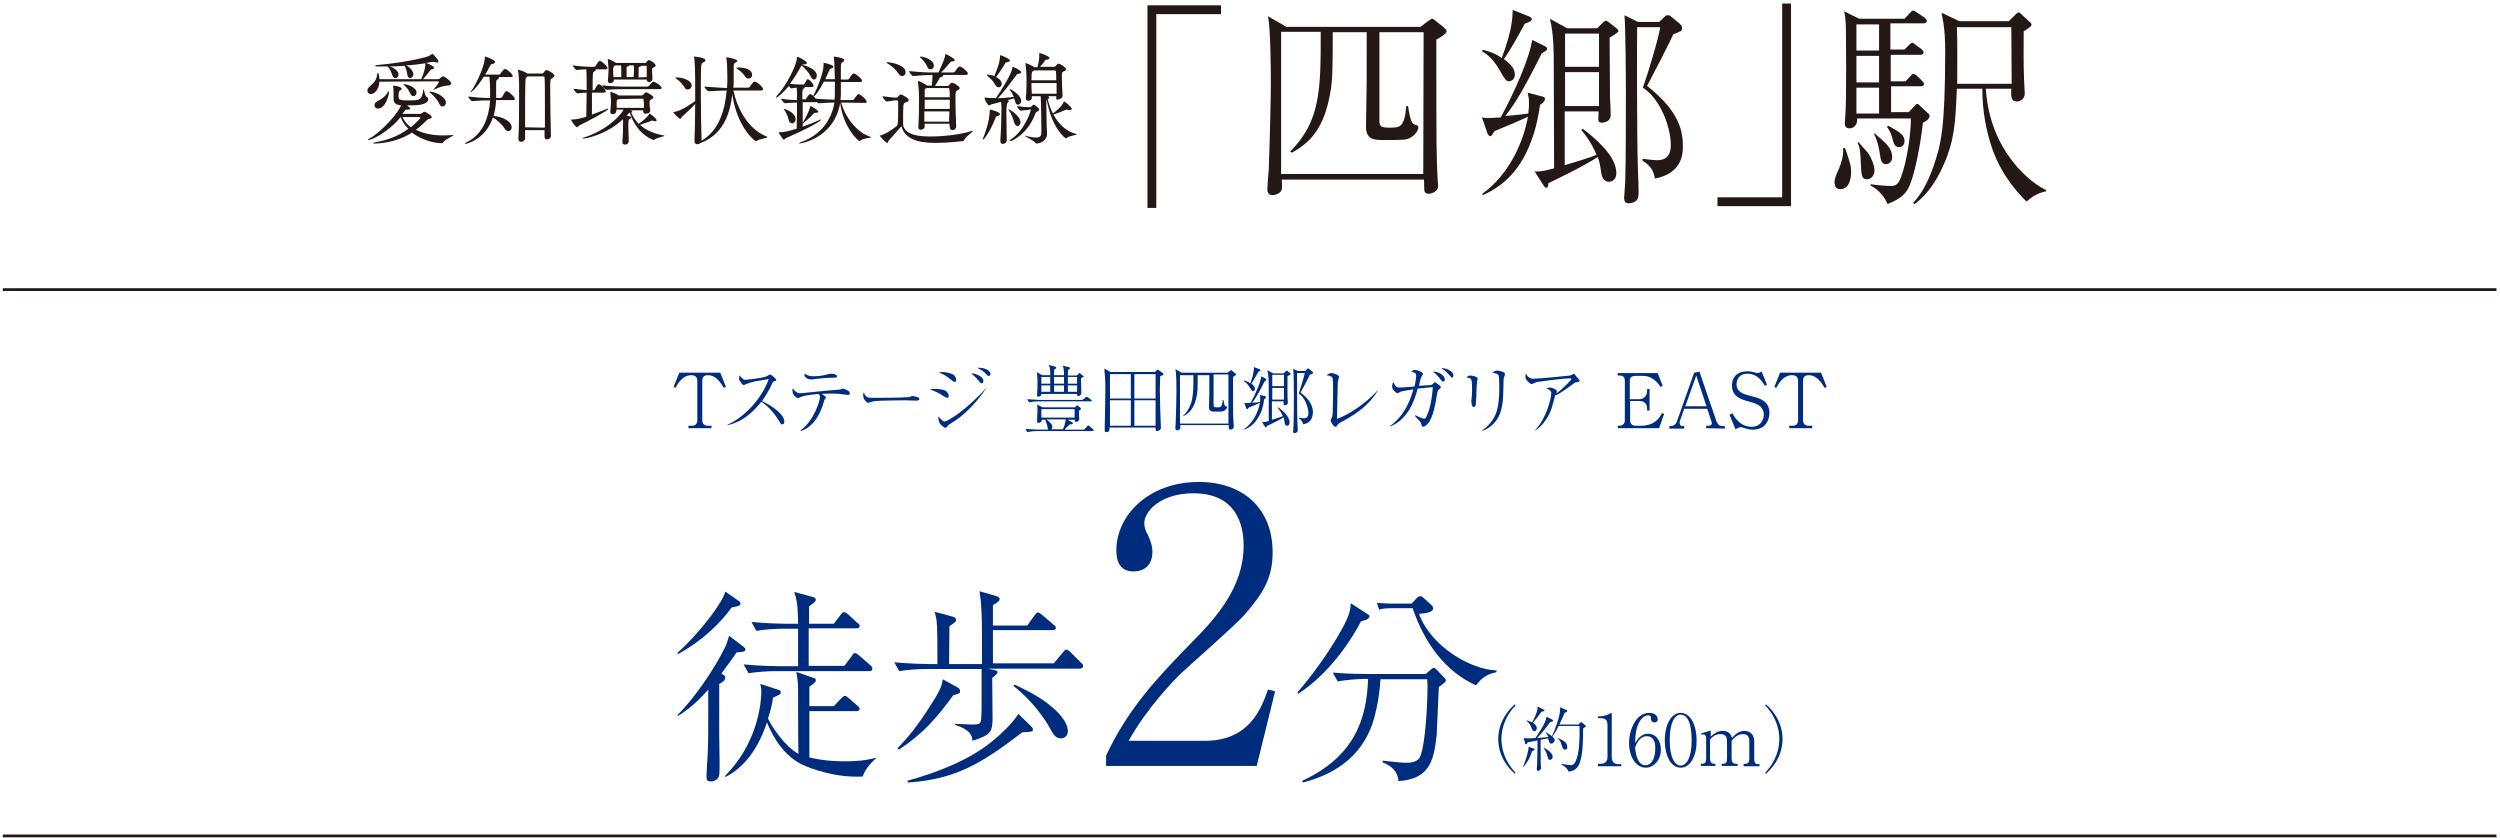 <?xml version="1.0" encoding="utf-8"?>
<!-- Generator: Adobe Illustrator 28.1.0, SVG Export Plug-In . SVG Version: 6.00 Build 0)  -->
<svg version="1.1" id="_レイヤー_2" xmlns="http://www.w3.org/2000/svg" xmlns:xlink="http://www.w3.org/1999/xlink" x="0px"
	 y="0px" viewBox="0 0 707 237" style="enable-background:new 0 0 707 237;" xml:space="preserve">
<style type="text/css">
	.st0{fill:none;stroke:#231815;stroke-width:0.78;stroke-miterlimit:10;}
	.st1{fill:#231815;}
	.st2{fill:#002C7D;}
</style>
<line class="st0" x1="0.8" y1="236.4" x2="706" y2="236.4"/>
<line class="st0" x1="0.8" y1="81.9" x2="706" y2="81.9"/>
<path class="st1" d="M324.5,1.5h20.8V4H327v54.8h-2.5L324.5,1.5L324.5,1.5z"/>
<path class="st1" d="M406.2,11.2c0,32.3,0,32.6,0.4,40.2c0.1,0.2,0.1,0.9,0.1,1.1c0,2.1-2.6,2.3-2.6,2.3c-1,0-1.3-0.6-1.3-1
	s-0.1-2.3-0.1-3h-40.2c0,0.4,0.1,2.3,0,2.7c-0.2,1.2-2,1.7-2.6,1.7c-1.3,0-1.5-1.1-1.5-1.6c0-0.9,0.3-4.7,0.4-5.5
	c0.3-7.9,0.6-21,0.6-24.6c0-4.2-0.1-15.4-0.8-18.9l5.2,3h37.9l2.1-1.6c0.9-0.6,1-0.7,1.2-0.7s0.4,0.1,1,0.6l2,1.6
	c0.8,0.7,1.1,0.9,1.1,1.4C409,9.6,407.1,10.7,406.2,11.2L406.2,11.2z M402.6,9.1h-12.5v24.8c0,1.7,0.1,2.2,2.9,2.2s4.2,0,4.7-6.1
	h0.5c0.7,4.7,1.2,5,2.1,5.3c0.5,0.1,0.8,0.2,0.8,0.8c0,0.6-0.7,1.9-2,2.7c-1.3,0.8-2.1,0.8-7.9,0.8c-2.6,0-4.9-0.1-4.9-3.8
	s0.2-9.5,0.2-13V9.1h-9.6c0,11.6-0.1,13.9-0.8,17.7c-1.7,9-5.1,13.3-10.8,16.4l-0.4-0.4c8.6-8.6,8.6-17.6,8.6-33.8h-11.2v40.2h40.2
	L402.6,9.1L402.6,9.1z"/>
<path class="st1" d="M431.2,6.7c-1.6,3-4.4,8-5.9,10c2.4,1.8,3.1,3,3.1,4.4c0,1.3-0.9,1.9-1.8,1.9c-0.5,0-1.3-0.9-2.3-2.8
	c-2.3-4.1-4.2-5.1-5.2-5.7l0.2-0.4c0.8,0.2,3,0.6,5.4,2.3c3-8.1,3-11.2,3.1-13.6l4.5,1.8c0.6,0.2,0.9,0.5,0.9,0.8
	C433.1,6,432.6,6.2,431.2,6.7L431.2,6.7z M436,15.1c-5.5,11-7.8,14.5-10.3,17.7c0.4,0,4.7-0.4,6.5-0.7c0.2-1.6,0.2-2.3,0.2-3
	c0-1.3-0.2-2.1-0.4-2.9l3.8,1c0.8,0.2,1.1,0.2,1.1,0.8c0,0.8-0.9,1.3-1.4,1.7c-0.7,5.4-2.2,10.7-4.9,15.4
	c-3.9,6.7-9.1,9.1-11.3,10.1l-0.1-0.4c7.8-5.6,11.7-15,12.9-21.8c-1.5,0.8-8.1,3.5-9.5,4.1c-0.1,0.2-0.5,0.8-0.6,1
	c-0.1,0.1-0.2,0.4-0.6,0.4c-0.4,0-0.6-0.6-0.8-0.9l-1.5-4.4c0.6,0.1,1,0.2,1.6,0.2c1,0,1.6-0.1,3.7-0.2c3.8-6.9,8.1-16.6,8.9-21.9
	l3.3,1.6c0.7,0.4,0.9,0.4,0.9,0.9S437.4,14.2,436,15.1L436,15.1z M457,9.5c-0.5,0.4-1.3,0.8-1.8,1.2c0,2.8,0.1,13,0.1,16.9
	c0.1,1.4,0.2,3.6,0.2,5c0,1.8-1.9,2.1-2.5,2.1c-0.9,0-1-0.5-1-1.1c0-0.3,0.1-1.8,0.1-2.1h-9.6v15.2c4.2-1.2,6.9-2.1,9-2.9
	c-0.4-1-1.8-4.2-4.3-7l0.4-0.4c2.8,2.2,9.5,7.4,9.5,12.5c0,2-1.3,2.5-2.1,2.5c-1.8,0-2.1-2-2.2-2.7c-0.4-2.6-0.4-2.8-1-4.3
	c-1.5,1-2.6,1.6-5.5,3.2c-0.7,0.4-7.1,3.6-8.4,4.2c-0.1,1-0.2,1.3-0.6,1.3c-0.3,0-0.5-0.2-1-1l-2.3-3.6c1.1,0,1.9,0.1,5.5-0.9
	c0-9.6-0.1-19.2-0.1-28.8c0-4.1,0-9.3-1.1-13.5l4.9,2.7h8.5l1.6-1.6c0.3-0.3,0.5-0.5,0.8-0.5c0.3,0,0.7,0.2,1,0.5l1.8,1.4
	c0.4,0.3,0.8,0.6,0.8,1.1C457.5,9.1,457.2,9.4,457,9.5L457,9.5z M452.2,9.5h-9.6v9.4h9.6C452.2,18.9,452.2,9.5,452.2,9.5z
	 M452.2,20.4h-9.6V30h9.6V20.4z M468,50.5c-0.2-1.3-0.6-3.3-3.5-5.1v-0.5c1.4,0.2,3.1,0.4,4.2,0.4c3.8,0,3.8-3.3,3.8-4.3
	c0-5-2.9-13-7.9-16.2c1.2-3.2,4.5-14.1,4.9-17.1H463c-0.1,1.9-0.1,30.8,0.2,40.4c0.1,1,0.2,5.4,0.2,6.3c0,1-0.1,1.8-0.6,2.3
	c-0.4,0.4-1.3,0.8-2.2,0.8c-1,0-1.3-0.7-1.3-1.5c0-0.7,0.3-3.7,0.3-4.3c0.2-6,0.2-18.6,0.2-25.5c0-4.6-0.1-18.6-0.4-21.9l3.8,1.9h6
	l1.5-1.4c0.4-0.4,0.6-0.5,0.9-0.5c0.3,0,0.8,0.2,1,0.4l2.3,1.9c0.4,0.4,0.8,0.7,0.8,1.3c0,0.9-0.2,0.9-2.5,1.8
	c-0.7,1.6-1,2.1-3.4,6.9c-0.2,0.4-3.4,6.6-4,7.7c6.4,5.1,10.1,10.1,10.1,16.6C476,43.2,475.9,49,468,50.5L468,50.5z"/>
<path class="st1" d="M506.5,58.3h-20.8v-2.5h18.3V1h2.5L506.5,58.3L506.5,58.3z"/>
<path class="st1" d="M520.5,53.5c-1.2,0-1.7-0.8-1.7-1.9c0-1,0.3-1.8,1.3-4c0.3-0.8,1.4-3.4,1.1-5.7h0.6c0.1,0.2,0.2,0.6,1.1,3.3
	c0.2,0.7,0.6,1.8,0.6,3.3C523.5,49.1,523.5,53.5,520.5,53.5L520.5,53.5z M543.8,34.7c-0.6,5.5-2.1,13.8-3.7,17.6
	c-0.9,2.2-2.2,3.8-6.3,5.4c-1.3-3.1-3.7-4.7-4.8-5.2v-0.4c1.8,0.3,5.2,0.5,5.5,0.5c1.3,0,2.2-0.1,3.1-2.5c1.8-4.8,2.8-12.5,2.8-16.6
	h-15.2c0.2,2.3-1.5,2.8-2.1,2.8c-1.5,0-1.5-1.1-1.3-2.7c0.5-5,0.2-25.8,0.2-26.5c-0.2-3-0.3-3.1-0.5-3.9l4.3,2.1h12.8l1.4-1.5
	c0.7-0.8,0.8-0.8,1.1-0.8s0.3,0.1,1.1,0.6l2.1,1.4c0.2,0.2,0.6,0.5,0.6,0.9c0,0.6-0.6,0.7-1,0.7h-9.3v7.4h4l1.1-1.1
	c0.7-0.7,0.8-0.8,1.1-0.8c0.2,0,0.4,0.1,1.1,0.7l1.5,1.1c0.2,0.2,0.6,0.6,0.6,0.9c0,0.6-0.6,0.7-0.9,0.7h-8.4v7.5h4.2l1.2-1.3
	c0.6-0.7,0.7-0.8,1-0.8c0.4,0,0.9,0.4,1.1,0.6l1.3,1.3c0.6,0.6,0.6,0.8,0.6,0.9c0,0.6-0.5,0.7-0.9,0.7h-8.4v7.3h5l1.4-1.5
	c0.6-0.7,0.7-0.8,1-0.8s0.3,0,1.1,0.8l1.9,1.8c0.2,0.1,0.5,0.5,0.5,0.9C545.4,34,544.5,34.3,543.8,34.7L543.8,34.7z M531.4,6.9H525
	v7.4h6.4C531.4,14.3,531.4,6.9,531.4,6.9z M531.4,15.8H525v7.5h6.4C531.4,23.3,531.4,15.8,531.4,15.8z M531.4,24.8H525v7.3h6.4
	C531.4,32.1,531.4,24.8,531.4,24.8z M528,50.7c-1.6,0-1.6-1.1-1.8-5.3c-0.1-1.8-0.1-3.7-0.9-5l0.3-0.2c0.4,0.5,2.3,2.6,2.7,3.1
	c1.1,1.6,1.8,3.7,1.8,4.7C530.2,49.5,529.2,50.7,528,50.7L528,50.7z M533.4,46.4c-1.3,0-1.5-0.9-1.8-3c-0.2-1.2-0.5-3.3-1.6-5.5
	l0.2-0.2c0.5,0.6,3,2.6,3.3,3.1c1.3,1.4,1.6,2.7,1.6,3.5C535.2,44.9,534.8,46.4,533.4,46.4z M537.1,41.6c-1.2,0-1.5-0.7-2.1-3
	c-0.2-0.9-0.8-1.9-1.4-2.8l0.5-0.2c3,1.7,4.5,2.5,4.5,4.3C538.6,40.5,538.3,41.6,537.1,41.6L537.1,41.6z M573.1,57
	c-2.3-2.3-6.7-6.9-9.5-14.4c-2-5.6-3-11.5-3-17.5h-7.2c-0.4,9.3-0.6,14.4-3.7,21.4c-3.1,7.2-6.7,10-8.2,11.2l-0.5-0.3
	c2.4-2.5,4.2-5.9,5.7-10.1c2.2-6.3,3.4-10.7,3.4-33c0-2.9-0.2-5.9-0.4-7c0-0.6-0.6-3.1-0.6-3.7l5,2.4h14l1.9-1.9
	c0.1-0.1,0.6-0.6,0.9-0.6c0.2,0,0.3,0.1,0.8,0.6l2.3,2.1c0.4,0.3,0.5,0.6,0.5,0.8c0,0.3-0.2,0.4-0.6,0.8c-0.2,0.1-1.4,0.9-1.6,1.1
	c0,3.3-0.1,8.8,0.1,13.5c0,0.6,0.2,3.3,0.2,4c0,1.8-1.5,2.3-2.2,2.3c-1.8,0-1.7-1.6-1.6-3.6h-7.2c1.1,18,13.2,27,17,28.6v0.4
	C575.9,54.7,574.5,55.8,573.1,57L573.1,57z M568.8,7.7h-15.4c0.2,3.4,0.1,12.2,0.1,16h15.4L568.8,7.7L568.8,7.7z"/>
<path class="st1" d="M107.3,23.1c-0.2,2.7-1.7,3.5-2.4,3.5c-0.6,0-1-0.4-1-1c0-0.4,0.2-0.8,0.6-1.1c1.5-1.3,2-2,2.2-3.6
	c0-0.2,0.1-0.3,0.2-0.3c0.1,0,0.3,0.3,0.4,1.8h11.8c1.2-2.6,1.2-4.1,1.2-4.5c-1.5,0.2-3.4,0.5-5.4,0.6c1.9,1.1,2,2.3,2,2.5
	c0,0.6-0.5,1.1-0.9,1.1c-0.3,0-0.6-0.2-0.8-0.9c-0.1-0.8-0.3-1.8-0.8-2.6c-1.4,0.1-2.8,0.2-4.2,0.2c2.2,0.7,2.5,1.9,2.5,2.3
	c0,0.6-0.4,1-0.9,1c-0.3,0-0.6-0.2-0.8-0.7c-0.3-0.8-0.6-1.8-1.4-2.6c-1,0-2,0-2.9,0c-0.3,0-0.6-0.1-0.6-0.2c0-0.1,0.1-0.1,0.5-0.2
	c4-0.3,10.6-1.3,13.9-2.3c0.8-0.2,1.3-0.5,1.6-0.8c0.1-0.1,0.2-0.1,0.2-0.1c0,0,0.1,0,0.1,0.1c1.1,1.1,1.6,1.7,1.6,2.1
	c0,0.2-0.1,0.3-0.4,0.3c-0.1,0-0.3-0.1-0.5-0.1c-0.1-0.1-0.4-0.1-0.6-0.1c-0.1,0-0.1,0-0.2,0c-0.5,0.1-1.1,0.2-1.8,0.3
	c0.9,0.3,2.3,1,2.3,1.4c0,0.2-0.3,0.3-0.6,0.4c-0.3,0-0.5,0.2-0.6,0.4c-0.4,0.5-1.3,1.7-2,2.4h4.3c0.1,0,0.4-0.1,0.5-0.2
	c0,0,0.5-0.6,0.9-0.6c0.5,0,2.3,1.4,2.3,2c0,0.3-0.3,0.6-1.1,0.6c-1.4,0.1-2.5,0.6-3.6,1.1c-0.1,0-0.2,0.1-0.2,0.1s-0.1,0-0.1,0
	s0-0.1,0.1-0.2c0.4-0.5,1.4-1.7,1.4-2c0-0.1-0.1-0.2-0.2-0.2L107.3,23.1L107.3,23.1z M113.3,33.1c-3.7,4.5-8.3,6.5-9.1,6.5
	c-0.1,0-0.1,0-0.1-0.1c0-0.1,0.1-0.2,0.5-0.4c3.1-1.7,8-7,8.8-9.3c-1.6-0.2-2.1-0.7-2.1-1.9c0-0.1,0-0.2,0-0.4c0-0.3,0-0.8,0-1.3
	c0-0.7-0.1-1.6-0.1-1.7c0-0.1,0-0.1,0-0.2c0-0.1,0-0.1,0.1-0.1c0.1,0,2.3,0.3,2.3,0.9c0,0.2-0.3,0.4-0.5,0.5
	c-0.2,0.1-0.4,0.4-0.4,1.7c0,0.7,0,1.1,2.7,1.1c3.2,0,3.9,0,4.3-2.9c0-0.2,0.1-0.3,0.1-0.3c0,0,0.1,0.1,0.1,0.3
	c0.4,1.6,0.4,1.7,0.9,2c0.2,0.1,0.3,0.3,0.3,0.6c0,0.6-0.7,1.4-2.9,1.6c-0.7,0.1-2.1,0.1-3.1,0.1c0.7,0.5,0.9,0.7,0.9,0.9
	c0,0.2-0.2,0.3-0.7,0.3H115c-0.3,0-0.4,0.1-0.6,0.4s-0.4,0.5-0.6,0.8h5c0.2,0,0.4-0.1,0.5-0.2c0.3-0.2,0.6-0.4,0.8-0.4
	c0.1,0,2,1,2,1.5c0,0.2-0.2,0.4-0.6,0.5c-0.5,0.1-0.6,0.2-1,0.6c-1,1-1.9,1.8-2.9,2.5c2.2,1.1,4.9,1.6,7.7,1.6
	c0.9,0,1.8-0.1,2.7-0.1h0.2c0.1,0,0.1,0,0.1,0c0,0.2-2.6,1.3-3,2.1c-0.1,0.2-0.3,0.2-0.6,0.2c-2.3-0.1-5.6-1-8.2-3
	c-4.7,3.1-10.3,3.1-10.6,3.1c-0.3,0-0.4,0-0.4-0.1s0.3-0.2,0.9-0.3c2.6-0.5,5.9-1.4,9.1-3.8C114.6,35.6,113.8,34.5,113.3,33.1
	L113.3,33.1L113.3,33.1z M105.9,29.8c0-0.4,0.2-0.9,0.9-1.2c1-0.5,2.3-1.4,2.9-2.6c0.1-0.1,0.1-0.2,0.2-0.2c0.1,0,0.1,0.1,0.1,0.2
	c0,1-1,4.7-3.1,4.7C106.3,30.7,105.9,30.3,105.9,29.8L105.9,29.8z M113.8,33.1c0.6,1.2,1.4,2.2,2.4,2.9c1.4-1.2,2.7-2.5,2.7-2.7
	c0-0.1-0.1-0.2-0.3-0.2H113.8L113.8,33.1z M116,26.4c-0.3-0.8-1-1.7-1.7-2.3c-0.1-0.1-0.2-0.2-0.2-0.2s0-0.1,0.1-0.1
	c1,0,3.6,0.9,3.6,2.4c0,0.6-0.4,1-0.9,1C116.6,27.2,116.2,26.9,116,26.4z M124.2,29.3c-0.4-1-1.5-2.2-2.6-3.1
	c-0.1-0.1-0.2-0.1-0.2-0.2s0.1-0.1,0.1-0.1c1.4,0,4.6,1.4,4.6,3.1c0,0.6-0.4,1.1-0.9,1.1C124.9,30.2,124.4,29.9,124.2,29.3
	L124.2,29.3z"/>
<path class="st1" d="M140.3,28.3c-0.1,1.6-0.3,3.1-0.7,4.5c2.5,0.2,5.1,1.5,5.1,3.2c0,0.6-0.4,1.1-0.9,1.1c-0.4,0-0.8-0.2-1.2-0.9
	c-0.7-1.1-2.1-2.3-3.2-3c-2.1,6.3-7.5,7.5-7.8,7.5c-0.1,0-0.1,0-0.1-0.1c0-0.1,0.2-0.2,0.7-0.5c4.4-2.2,6.1-7,6.4-11.7h-0.6
	c-1.4,0-2.2,0-4.4,0.2h0c-0.4,0-1.2-1-1.2-1.3c2.6,0.3,4.3,0.4,5.7,0.4h0.5V25c0-0.7-0.1-2.2-0.2-3.3h-1.6c-2,3.2-3.5,4.4-3.7,4.4
	c0,0,0,0,0-0.1c0-0.1,0.1-0.3,0.4-0.6c1.2-1.7,3.6-6.8,3.6-9.1c0-0.3,0.1-0.3,0.1-0.3c0.1,0,2.8,0.9,2.8,1.5c0,0.2-0.2,0.5-0.8,0.6
	c-0.4,0.1-0.4,0.2-0.6,0.5c-0.4,0.7-0.8,1.6-1.4,2.5h3.9c0.1,0,0.3-0.1,0.4-0.2c0.3-0.6,1.1-1.4,1.3-1.4c0,0,0.1,0,0.1,0
	c0.8,0.3,2.1,1.5,2.1,2c0,0.2-0.1,0.3-0.6,0.3h-3.4c0.1,0.1,0.1,0.1,0.1,0.2c0,0.1-0.1,0.3-0.4,0.5c-0.4,0.2-0.4,0.4-0.4,1.7
	c0,1,0,2,0,3.1v0.4h1.3c0.1,0,0.3-0.1,0.4-0.3c0.8-1.4,0.9-1.6,1.2-1.6c0.1,0,0.1,0,0.2,0c0.8,0.3,2.2,1.7,2.2,2.2
	c0,0.2-0.1,0.3-0.6,0.3L140.3,28.3L140.3,28.3z M154,38.7c0-0.5,0-1.2,0-1.9h-5.5l0,2.3c0,0.6-0.6,1-1.1,1c-0.4,0-0.8-0.2-0.8-0.8
	v-0.1c0.2-2.8,0.2-8.8,0.2-12.6c0-1.4,0-2.6,0-3.1c0-0.4-0.1-2.5-0.3-3.5c0-0.1,0-0.1,0-0.2c0-0.1,0-0.1,0.1-0.1
	c0.1,0,1.9,0.6,2.6,1.1l0,0h4.1c0.1,0,0.3-0.1,0.4-0.2c0.1-0.1,0.5-0.8,0.9-0.8c0.2,0,2.2,1,2.2,1.6c0,0.3-0.4,0.5-0.6,0.7
	c-0.6,0.3-0.6,0.4-0.6,2.9c0,3.5,0.1,10.2,0.2,13.4c0,0.6-0.5,1-1.1,1C154.4,39.5,154,39.3,154,38.7L154,38.7L154,38.7z M154.1,36.1
	c0-1.8,0-3.9,0-6c0-3.8,0-7.3-0.1-8.2c0-0.1-0.1-0.3-0.4-0.3h-4.4c-0.1,0-0.1,0.1-0.1,0.1c-0.4,0.3-0.4,0.1-0.5,1.1
	c0,0.8-0.1,2.9-0.1,5.4s0,5.5,0,7.8L154.1,36.1L154.1,36.1z"/>
<path class="st1" d="M167.4,26.2c0,2.1,0,4.5,0,6.2c1.3-0.5,2.8-1,4.2-1.6c0.1-0.1,0.2-0.1,0.3-0.1s0.1,0,0.1,0.1
	c0,0.5-5.8,3.5-8.2,4.7c-0.3,0.1-0.4,0.5-0.6,0.5c-0.4,0-1.7-1.9-1.7-2.1c0-0.1,0.1-0.1,0.2-0.1c1.2,0,2.5-0.3,4.1-0.8
	c0-2,0.1-4.4,0.1-6.8c-0.7,0-1.4,0.1-2.6,0.2h0c-0.3,0-1.1-1-1.1-1.3c1.5,0.2,2.7,0.3,3.7,0.4c0-0.8,0-1.6,0-2.4
	c0-0.6,0-2.6-0.1-3.5c-0.8,0-1.7,0.1-2.7,0.2h0c-0.3,0-1.1-1-1.1-1.3c2,0.3,4.1,0.4,5.3,0.4h0.8c0.1,0,0.2-0.1,0.3-0.2
	c0.8-1.4,1.1-1.5,1.2-1.5c0.5,0,2.2,1.5,2.2,2.1c0,0.1-0.1,0.3-0.5,0.3h-2.9c0.1,0.1,0.1,0.1,0.1,0.2c0,0.1-0.2,0.3-0.4,0.4
	c-0.5,0.2-0.5,0.3-0.5,5.3h0.3c0.1,0,0.2-0.1,0.3-0.2c0.1-0.3,0.8-1.5,1.1-1.5c0.1,0,0.1,0,0.1,0c0.8,0.3,1.9,1.6,1.9,2.1
	c0,0.1-0.1,0.3-0.5,0.3H167.4L167.4,26.2z M181.9,31.5v-0.3h-3.6c0,0,0.5,0.2,0.5,0.4c0,0.1-0.1,0.2-0.3,0.2
	c0.5,1.2,1.2,2.3,2.1,3.2c0.8-0.5,2.4-1.7,3-2.8c0.1-0.1,0.1-0.1,0.1-0.1c0.2,0,2,1.5,2,1.9c0,0.2-0.2,0.3-0.5,0.3
	c-0.1,0-0.2,0-0.4-0.1c-0.1,0-0.2-0.1-0.3-0.1s-0.2,0-0.4,0.1c-0.4,0.2-1.7,0.6-3.1,1.1c1.6,1.5,3.9,2.5,6.7,3
	c0.1,0,0.2,0.1,0.2,0.1c0,0.2-2.4,0.6-2.8,1.1c-0.1,0.1-0.2,0.1-0.2,0.1c-0.1,0-4.8-1.4-6.8-7.8c-0.2,0.1-0.3,0.3-0.6,0.6
	c-0.1,0.1-0.2,0.2-0.3,0.3c1,0.2,1.3,0.3,1.3,0.5c0,0.2-0.2,0.3-0.3,0.4c-0.5,0.2-0.5,0.3-0.5,2.3c0,1.1,0.1,2.4,0.1,4.1
	c0,0.5-0.5,0.9-1,0.9c-0.4,0-0.8-0.2-0.8-0.7v-0.1c0.2-2.1,0.2-4.2,0.2-5.2v-1.2c-4.9,4.6-10.9,5.5-11.2,5.5c-0.1,0-0.2,0-0.2-0.1
	c0-0.1,0.2-0.2,0.6-0.3c2.9-0.9,7.7-3.3,10.6-7.2c0.1-0.2,0.2-0.4,0.3-0.6h-2v0.4c0,0.6-0.6,0.9-1,0.9c-0.4,0-0.7-0.2-0.7-0.7v-0.1
	c0.1-1.2,0.2-2.4,0.2-2.9c0-0.3-0.1-1.5-0.2-2.4c0-0.1,0-0.1,0-0.1c0-0.1,0-0.1,0.1-0.1c0.2,0,1.6,0.5,2.3,1h6.5
	c0.1,0,0.3-0.1,0.4-0.2c0.1-0.2,0.6-0.7,0.8-0.7c0.3,0,2.1,1,2.1,1.5c0,0.2-0.3,0.4-0.6,0.5c-0.4,0.2-0.5,0.4-0.5,0.8v0.3
	c0,0.7,0.1,1.4,0.2,1.9c0,0.3-0.1,1-1,1C182.3,32.3,182,32.1,181.9,31.5L181.9,31.5L181.9,31.5z M177.9,25.2c-1.4,0-4.1,0-6.3,0.2h0
	c-0.5,0-1.3-1-1.3-1.3c2.5,0.4,6.2,0.4,7.7,0.4h5.1c0.2,0,0.3-0.1,0.4-0.2c0.8-0.9,1-1.2,1.3-1.2c0.4,0,2.3,1.1,2.3,1.8
	c0,0.2-0.1,0.3-0.6,0.3H177.9z M173.6,22.5v0.2c0,0.5-0.5,0.8-1,0.8c-0.4,0-0.7-0.2-0.7-0.6v-0.1c0.1-1.1,0.2-2.2,0.2-3.2
	c0-0.3-0.1-1.6-0.2-2.6c0-0.1,0-0.1,0-0.2s0-0.1,0.1-0.1c0.2,0,1.6,0.6,2.2,1.1l0.1,0h8.1c0.1,0,0.2,0,0.3-0.1
	c0.5-0.6,0.6-0.7,0.8-0.7c0.3,0,1.9,0.9,1.9,1.5c0,0.3-0.3,0.5-0.6,0.6c-0.4,0.2-0.4,0.4-0.4,0.8c0,0.6,0.1,1.3,0.1,2.4v0.1
	c0,0.5-0.5,0.8-0.9,0.8c-0.4,0-0.7-0.2-0.7-0.7H173.6L173.6,22.5z M175.7,21.8v-0.6c0-2,0-2.4-0.1-2.7h-1.6c-0.1,0-0.1,0.1-0.2,0.1
	c-0.2,0.1-0.4,0.5-0.4,1.1c0,0.6,0,1.4,0.1,2.1H175.7z M175,28c-0.1,0.1-0.1,0.1-0.2,0.1c-0.4,0.2-0.4,0.2-0.4,0.8c0,0.4,0,1,0,1.6
	h7.7c0-0.2,0-0.4,0-0.7c0-0.4,0-0.9-0.1-1.6c0-0.1-0.1-0.3-0.3-0.3L175,28L175,28z M179.2,21.8c0-0.6,0.1-1.4,0.1-2.1
	c0-0.5,0-0.8-0.1-1.2h-1.3c0,0.1-0.2,0.3-0.5,0.3c-0.2,0.1-0.2,0.2-0.2,0.5v2.5C177.1,21.8,179.2,21.8,179.2,21.8z M182.9,21.8
	c0-0.6,0-1.3,0-1.9c0-0.4,0-0.8,0-1.1c0-0.1-0.1-0.2-0.3-0.2h-1.3c0,0.1-0.2,0.3-0.5,0.3c-0.2,0.1-0.2,0.2-0.2,0.5
	c0,0.8,0,1.6,0,2.5L182.9,21.8L182.9,21.8z"/>
<path class="st1" d="M207.4,25.6c1.1,5.1,4.1,10.9,9.4,13c0.2,0.1,0.2,0.1,0.2,0.2c0,0.3-2.3,0.5-2.9,1c-0.1,0.1-0.2,0.1-0.3,0.1
	c-0.5,0-5.4-4.1-6.7-13.2c-0.7,6-2.9,11.5-9.1,13.8c-0.2,0.2-0.5,0.3-0.8,0.3c-0.4,0-0.8-0.3-0.8-0.9v-0.1c0.1-2.7,0.2-6.6,0.2-10.4
	c-1.1,1.2-2.4,2.4-3.8,3.7c-0.2,0.2-0.2,0.5-0.4,0.5c-0.5,0-2-1.8-2-1.8c0-0.1,0.1-0.1,0.2-0.1c1.3-0.3,2.7-0.8,6-3.1
	c0-1.3,0-2.7,0-3.9c0-4.8-0.1-7.4-0.3-8.4c0-0.1,0-0.2,0-0.2c0-0.1,0-0.1,0.1-0.1c0.1,0,3.1,0.3,3.1,1c0,0.2-0.1,0.4-0.5,0.6
	c-0.4,0.2-0.6,0.2-0.7,1.1c-0.1,1.5-0.1,4.5-0.1,7.9c0,4.4,0.1,9.4,0.2,13.1v0.1c4.9-2.9,6.6-8.5,7.1-14.2c-1.4,0-3.1,0.1-5,0.2h0
	c-0.5,0-1.3-1-1.3-1.3c2.6,0.2,4.8,0.3,6.4,0.4c0.1-1,0.1-2,0.1-3.1c0-2.2-0.1-4.7-0.3-5.4c0-0.1,0-0.1,0-0.1s0-0.1,0.1-0.1
	c0.2,0,3,0.5,3,1c0,0.2-0.2,0.4-0.5,0.5c-0.4,0.2-0.5,0.3-0.5,1.1V20c0,3.2,0,4.2-0.1,4.8h4.2c0.1,0,0.3-0.1,0.4-0.2
	c0.3-0.5,0.8-1.1,1.1-1.4c0.1-0.1,0.2-0.1,0.3-0.1c0.8,0,2.4,1.6,2.4,2.1c0,0.2-0.2,0.4-0.7,0.4L207.4,25.6L207.4,25.6z M193.5,24.6
	c-0.4-0.7-1.3-1.7-2.2-2.3c-0.2-0.2-0.3-0.2-0.3-0.3s0.1-0.1,0.4-0.1c1.6,0,4.2,0.8,4.2,2.3c0,0.6-0.5,1.1-1,1.1
	C194.2,25.4,193.8,25.2,193.5,24.6L193.5,24.6z M210.7,21.6c-0.5-0.8-1.4-1.6-2.3-2.2c-0.2-0.1-0.2-0.2-0.2-0.2
	c0-0.1,0.6-0.1,0.8-0.1c1.6,0,3.7,0.5,3.7,2.1c0,0.6-0.4,1-0.9,1C211.4,22.3,211.1,22.1,210.7,21.6L210.7,21.6z"/>
<path class="st1" d="M237.9,29c1.1,4.1,4.4,8.5,8.3,9.7c0.2,0.1,0.2,0.1,0.2,0.1c0,0.2-2.3,0.3-3,0.9c-0.1,0.1-0.2,0.2-0.3,0.2
	c-0.4,0-4.6-3.8-5.5-10.8c-1.7,10-11.1,11.5-11.6,11.5c-0.1,0-0.1,0-0.1,0c0-0.1,0.3-0.2,0.6-0.4c5.8-2.1,8.6-6.3,9.5-11.2
	c-1.3,0-2.8,0.1-4.4,0.2h-0.1c-0.2,0-0.4-0.2-0.6-0.4c-0.1,0-0.2,0.1-0.3,0.1h-3.6c0,0.9,0,1.9,0,2.9c0,1,0,1.9,0,2.9
	c0.6-0.9,1.7-3,2.1-4.4c0-0.2,0-0.3,0.1-0.3c0.2,0,2.2,1.1,2.2,1.6c0,0.2-0.2,0.3-0.7,0.3h-0.1c-0.4,0-0.4,0.1-0.6,0.3
	c-0.6,0.7-2,2-2.9,2.7l-0.1,0.1l0,0.8c1.8-0.6,3.5-1.3,4.8-1.9c0.1-0.1,0.2-0.1,0.2-0.1c0.1,0,0.1,0,0.1,0.1c0,0.5-4.6,2.9-9.9,5.2
	c-0.2,0.1-0.3,0.4-0.5,0.4c-0.3,0-1.5-1.9-1.5-2.1c0,0,0,0,0.1,0c1.2,0,2-0.1,5-1c0.1-2.3,0.1-5.2,0.1-7.4c-0.9,0-2,0.1-3.4,0.2h0
	c-0.3,0-1.1-1-1.1-1.3c1.7,0.3,3.4,0.4,4.5,0.4v-0.8c0-1,0-1.9-0.1-2.7c-0.4,0-0.9,0.1-1.5,0.2h0c-0.2,0-0.5-0.4-0.7-0.7
	c-1.5,1.8-3.2,3.3-3.5,3.3c-0.1,0-0.1,0-0.1-0.1c0-0.1,0.1-0.2,0.2-0.4c2.7-2.9,5.5-8.5,5.7-10.7c0-0.2,0-0.3,0.1-0.3
	c0.4,0,2.7,1.2,2.7,1.7c0,0.2-0.3,0.4-0.7,0.4c-0.5,0-0.6,0.1-0.6,0.2h0.1c1.1,0.2,4,1.2,4,3c0,0.6-0.4,1.1-0.8,1.1
	c-0.3,0-0.7-0.3-1-1c-0.3-0.8-1.5-2.1-2.4-2.9l-0.1-0.1c-0.9,1.6-2,3.5-3.3,5.2c1.5,0.2,2.7,0.2,3.6,0.2h0.3c0.1,0,0.2-0.1,0.2-0.2
	c0.6-1.1,0.8-1.3,0.9-1.3c0,0,0.1,0,0.1,0c1,0.5,1.6,1.6,1.6,1.9c0,0.1-0.1,0.3-0.4,0.3h-2.2c0.1,0.1,0.1,0.1,0.1,0.1
	c0,0.1-0.1,0.2-0.2,0.3c-0.4,0.2-0.4,0.1-0.5,1.3c0,0.5,0,1.1,0,1.8h0.8c0.1,0,0.2-0.1,0.3-0.2c0.3-0.6,0.9-1.3,1.1-1.3
	c0.1,0,0.1,0,0.1,0c0.5,0.2,1.1,0.8,1.5,1.3c1.8,0.2,3.8,0.2,5.3,0.3c0.1-0.7,0.1-1.4,0.1-2.2s0-1.8,0-2.9h-3.1
	c-1.4,2.7-2.5,4.1-2.9,4.1c-0.1,0-0.1,0-0.1-0.1c0-0.1,0.1-0.3,0.3-0.6c0.6-1,2.6-5.9,2.6-8c0-0.1,0-0.3,0-0.4c0-0.1,0-0.2,0-0.2
	c0-0.1,0-0.1,0.1-0.1c0.5,0,2.7,0.6,2.7,1.1c0,0.2-0.2,0.3-0.7,0.5c-0.4,0.1-0.3,0.2-0.5,0.5c-0.3,0.6-0.6,1.5-1.1,2.5h2.7
	c0-1.2-0.1-2.4-0.1-3c0-1.4-0.1-2.6-0.2-3.2c0-0.1,0-0.1,0-0.2s0,0,0,0c0.4,0,3,0.4,3,1c0,0.2-0.2,0.3-0.4,0.5
	c-0.5,0.3-0.6,0.3-0.6,1.7v3.3h1.9c0.1,0,0.3-0.1,0.4-0.2c0.9-1.4,1.1-1.5,1.3-1.5c0.1,0,0.1,0,0.2,0c0.6,0.2,2.2,1.5,2.2,2
	c0,0.2-0.1,0.4-0.6,0.4h-5.4c0,1.3,0,2.6,0,3.4c0,0.6-0.1,1.2-0.1,1.7h3.4c0.2,0,0.3-0.1,0.4-0.2c0-0.1,1-1.5,1.3-1.5
	c0.4,0,2.3,1.5,2.3,2.2c0,0.2-0.1,0.3-0.5,0.3L237.9,29L237.9,29z M223,33.8c-0.1-0.8-0.7-2-1.2-2.7c-0.1-0.2-0.2-0.3-0.2-0.3
	c0,0,0,0,0.1,0c0.3,0,3.3,1,3.3,2.9c0,0.7-0.5,1.2-1,1.2C223.5,34.8,223.1,34.5,223,33.8L223,33.8z"/>
<path class="st1" d="M253,28.4c-0.5,0-1.7,0.3-2.2,0.3h0c-0.4,0-1.2-1.1-1.2-1.5c0.9,0.1,2.8,0.4,3.4,0.4h0.1l0.4,0
	c0.2,0,0.3-0.1,0.4-0.2c0.6-0.7,0.7-0.7,0.8-0.7c0.3,0,2.3,1,2.3,1.6c0,0.3-0.4,0.5-0.7,0.6c-0.4,0.2-0.7,0.1-0.8,0.8
	c-0.1,0.9-0.1,2.4-0.1,3.7c0,0.6,0,1.2,0,1.6c0,0.2,0,0.6,0.1,0.8c0.9,2.2,3.7,2.8,7.6,2.8c3.6,0,8.3-0.5,11.5-1.5
	C274.9,37,275,37,275,37s0.1,0,0.1,0.1c0,0.2-1.9,1.5-2.3,2.3c-0.1,0.2-0.2,0.4-0.5,0.5c-0.2,0-3.8,0.5-7.3,0.5
	c-2.9,0-8.8,0-10.1-4.7c-0.7,0.9-2.4,2.7-3.6,4.1c-0.1,0.1-0.1,0.6-0.4,0.6c-0.4,0-2.1-1.9-2.1-2c0-0.1,0.1-0.1,0.2-0.1
	c1.2-0.3,3.2-1.5,4.5-2.6c0.5-0.4,0.5-1.1,0.5-5.4c0-0.7,0-1.3,0-1.6c0-0.2-0.1-0.3-0.3-0.3L253,28.4L253,28.4z M254,20.7
	c-0.7-1.1-2.1-2.3-3.1-2.8c-0.1-0.1-0.2-0.1-0.2-0.2c0-0.1,0.1-0.1,0.2-0.1c0.9,0,5.2,0.7,5.2,2.8c0,0.6-0.4,1.1-0.9,1.1
	C254.9,21.6,254.4,21.3,254,20.7L254,20.7z M268.5,35h-7v0.8c0,0.5-0.6,0.9-1.1,0.9c-0.4,0-0.7-0.2-0.7-0.7V36
	c0.2-2.6,0.2-6.1,0.2-8.1c0-2.3-0.2-4-0.3-4.7c0-0.1,0-0.1,0-0.2s0-0.1,0.1-0.1c0.3,0,1.8,0.8,2.5,1.3l0,0h1.3
	c0.1-0.6,0.2-1.8,0.2-2.5c0-0.2,0-0.4,0-0.5c-1.6,0-3.3,0.1-5.4,0.3h0c-0.5,0-1.2-1.1-1.2-1.4c2.8,0.3,5,0.4,6.9,0.4h1.4
	c0.2-0.5,1.6-3.2,1.9-4.9c0-0.2,0-0.3,0.1-0.3c0.2,0,2.6,1.2,2.6,1.7c0,0.2-0.2,0.3-0.8,0.4c-0.4,0-0.4,0.1-0.6,0.4
	c-0.5,0.6-1.5,1.8-2.5,2.7h3.5c0.1,0,0.3-0.1,0.4-0.2c1-1.4,1.2-1.5,1.3-1.5c0.1,0,0.1,0,0.2,0c1,0.4,2.2,1.5,2.2,2
	c0,0.2-0.1,0.4-0.6,0.4h-6.5c0.1,0.1,0.1,0.1,0.1,0.2c0,0.1-0.2,0.3-0.6,0.4c-0.3,0.1-0.4,0.2-0.5,0.5c-0.3,0.6-0.8,1.4-1.2,2h3.6
	c0.1,0,0.3-0.1,0.4-0.2c0.3-0.5,0.6-0.7,0.8-0.7c0.5,0,2.2,1,2.2,1.5c0,0.3-0.3,0.5-0.6,0.6c-0.5,0.3-0.6,0.4-0.6,2.2
	c0,2.2,0.1,5.9,0.2,8v0.1c0,0.6-0.5,1-1,1c-0.4,0-0.8-0.2-0.8-0.8L268.5,35L268.5,35z M262.2,18.8c-0.4-0.9-1.2-1.9-1.8-2.4
	c-0.2-0.2-0.2-0.2-0.2-0.3s0.1-0.1,0.2-0.1c0.7,0,3.7,0.8,3.7,2.6c0,0.6-0.4,1-0.9,1C262.8,19.7,262.4,19.4,262.2,18.8z M262,24.9
	c-0.1,0.1-0.1,0.1-0.2,0.1c-0.2,0.1-0.3,0.2-0.3,0.8c0,0.4,0,1,0,1.7h7.1c0-1,0-1.8-0.1-2.3c0-0.1-0.1-0.3-0.3-0.3H262L262,24.9z
	 M268.6,28.2h-7.1v2.6h7.1V28.2z M268.5,31.5h-7.1v2.9h7L268.5,31.5z"/>
<path class="st1" d="M277.9,39.5c0-0.1,0-0.2,0.1-0.4c0.5-1.1,1.9-5,1.9-7.8c0-0.3,0.1-0.3,0.1-0.3c0.4,0,2.8,0.7,2.8,1.3
	c0,0.2-0.2,0.4-0.7,0.5c-0.4,0.1-0.5,0.2-0.6,0.6C279.9,37.5,278.2,39.6,277.9,39.5C277.9,39.6,277.9,39.6,277.9,39.5L277.9,39.5z
	 M281.6,27.8c1.6-2.2,4.5-7,4.7-8.6c0-0.2,0.1-0.3,0.1-0.3c0.2,0,2.4,1,2.4,1.5c0,0.2-0.2,0.4-0.8,0.5c-0.3,0-0.5,0.1-0.6,0.4
	c-1.4,1.9-3.6,4.8-5.2,6.5c1.5-0.1,3.3-0.2,4.5-0.4c-0.3-0.7-0.6-1.3-1-1.8c-0.1-0.2-0.2-0.3-0.2-0.3c0,0,0-0.1,0.1-0.1
	c0.4,0,3.2,1.8,3.2,3.3c0,0.7-0.5,1.1-0.9,1.1c-0.6,0-0.7-0.4-1.1-1.8c-0.5,0.2-1.1,0.3-1.8,0.5c0.2,0.1,0.3,0.2,0.3,0.3
	s-0.1,0.2-0.3,0.4c-0.2,0.1-0.4,1-0.4,2.7c0,2.3,0.1,5.7,0.1,8c0,0.6-0.6,1-1.1,1c-0.4,0-0.7-0.2-0.7-0.8v-0.1c0.2-3,0.3-6,0.3-9
	c0-0.7,0-1.5-0.1-2c-1.1,0.3-2.2,0.6-2.7,0.7c-0.3,0.1-0.5,0.3-0.7,0.3c-0.4,0-1.3-1.8-1.3-2.1c0,0,0-0.1,0.1-0.1s0.1,0,0.2,0
	c0.6,0.1,1.4,0.1,1.9,0.1h0.5L281.6,27.8L281.6,27.8z M283.3,23.7c0,0.6-0.4,1-0.9,1c-0.3,0-0.7-0.2-1-0.8c-0.6-1.1-1.4-1.8-2.1-2.4
	c-0.2-0.1-0.2-0.2-0.2-0.3c0,0,0.1-0.1,0.1-0.1c0.5,0,1.5,0.2,2,0.4c1-2.4,1.6-4.1,1.6-5.6c0-0.2,0-0.3,0.1-0.3c0.1,0,2.7,1,2.7,1.5
	c0,0.2-0.2,0.4-0.8,0.5c-0.3,0.1-0.5,0.1-0.6,0.4c-0.6,1.1-1.7,2.7-2.5,3.8C283.2,22.6,283.3,23.4,283.3,23.7L283.3,23.7z
	 M286.8,34.6c-0.3-1.2-0.9-2.6-1.5-3.4c-0.1-0.2-0.2-0.3-0.2-0.3c0,0,0,0,0,0c0.6,0,3.5,2,3.5,3.7c0,0.6-0.5,1.1-0.9,1.1
	C287.4,35.6,287,35.3,286.8,34.6L286.8,34.6z M290.8,31.1c-0.4,0-1.2,0.1-2.2,0.2c-0.2,0-1-1-1-1.3c1.3,0.2,2.5,0.3,3.1,0.3h0.7
	c0.1,0,0.2-0.1,0.3-0.2c0.1-0.1,0.5-0.5,0.6-0.5c0.3,0,1.6,1,1.6,1.4c0,0.2-0.3,0.4-0.5,0.5c-0.2,0.1-0.4,0.2-0.6,0.6
	c-2,5.5-6.3,7.8-7.2,7.8c-0.1,0-0.1,0-0.1-0.1c0-0.1,0.1-0.2,0.4-0.4c3.9-2.5,5.6-8,5.6-8.3c0-0.1-0.1-0.2-0.2-0.2L290.8,31.1
	L290.8,31.1z M298.7,27.7v-0.5h-2.5l0.1,0c0.3,0.1,0.4,0.2,0.4,0.4c0,0.2-0.1,0.3-0.4,0.4h0c0.3,1.4,0.8,2.9,1.5,4.1
	c0.2-0.2,2.7-2.1,3-3.3c0-0.1,0.1-0.1,0.1-0.1c0.3,0,2.2,1.6,2.2,2.1c0,0.2-0.2,0.3-0.6,0.3c-0.1,0-0.2,0-0.4,0
	c-0.1,0-0.3-0.1-0.4-0.1c-0.1,0-0.3,0-0.4,0.1c-0.9,0.4-2.4,1-3.4,1.3c1.4,2.6,3.5,4.7,6.4,5.5c0.2,0.1,0.3,0.1,0.3,0.1
	c0,0.2-2,0.3-2.9,1c-0.1,0.1-0.2,0.1-0.3,0.1c-0.2,0-4-2.9-5.4-11c-0.1,0.2-0.1,0.9-0.1,1.6c0,1.7,0.1,5.1,0.1,6.1
	c0,0.5,0.1,1.3,0.1,1.9v0.1c0,2.1-2.2,2.8-2.9,2.8c-0.2,0-0.3-0.1-0.5-0.3c-0.4-0.6-2.9-1.7-2.9-1.9c0,0,0,0,0.1,0
	c0.1,0,0.2,0,0.4,0.1c1.1,0.2,1.9,0.4,2.6,0.4c1.6,0,1.6-0.7,1.6-2c0-2.1-0.1-9.1-0.2-9.7h-2.5v0.5c0,0.5-0.5,0.8-1,0.8
	c-0.4,0-0.7-0.2-0.7-0.7v-0.1c0.2-1.6,0.2-4.7,0.2-5.8c0-0.3-0.1-2.7-0.3-3.8c0-0.1,0-0.1,0-0.2s0-0.1,0-0.1c0.1,0,1.8,0.7,2.5,1.2
	l0,0h0.9c0.2-0.7,0.5-2,0.5-3.2c0-0.2,0-0.4,0-0.6c0-0.1,0-0.2,0.1-0.2c0.2,0,2.8,0.9,2.8,1.4c0,0.2-0.3,0.5-0.9,0.5
	c-0.3,0-0.4,0.2-0.5,0.4c-0.4,0.6-0.8,1.1-1.3,1.6h4c0.1,0,0.2,0,0.4-0.2c0.5-0.6,0.6-0.7,0.9-0.7c0.3,0,2.1,1.1,2.1,1.6
	c0,0.3-0.4,0.5-0.7,0.6c-0.5,0.2-0.5,0.3-0.5,1.6c0,1.6,0.1,4.3,0.2,5.3c0,0.5-0.5,0.9-1,0.9C299,28.4,298.7,28.2,298.7,27.7
	L298.7,27.7L298.7,27.7z M291.7,23.5c0,1,0,2,0.1,3h7c0-0.9,0-2,0-3H291.7z M292.5,19.9c-0.1,0.1-0.3,0.2-0.5,0.3
	c-0.3,0.2-0.3,1.3-0.3,2.5h7c0-2.5,0-2.8-0.5-2.8H292.5L292.5,19.9z"/>
<g>
	<path class="st2" d="M428.4,218.8c-1-0.8-4.7-4.3-4.7-9.8s3.7-9,4.7-9.8l0.2,0.3c-3.3,3.4-4,7.2-4,9.5c0,2.3,0.7,6.1,4,9.5
		L428.4,218.8L428.4,218.8z"/>
	<path class="st2" d="M438.7,210.3c-0.5,0-0.6-0.5-0.7-0.8c-0.1-0.4-0.2-0.5-0.2-0.7c-0.6,0.1-1.2,0.3-2.1,0.4c0,4.8,0,5.3,0,6.4
		c0,0.3,0.1,1.4,0.1,1.6c0,0.5-0.6,0.8-0.8,0.8c-0.3,0-0.4-0.3-0.4-0.6c0-0.2,0.1-1,0.1-1.2c0.1-2.3,0.1-5.9,0.1-6.8
		c-2.1,0.4-2.3,0.5-2.8,0.5c0,0.1-0.2,0.6-0.4,0.6c0,0-0.3,0-0.3-0.3l-0.4-1.5c0.5,0.1,0.8,0.1,1.4,0.1c0.5,0,1.1,0,1.9-0.1
		c0.5-0.7,3.1-4.3,3.1-6l1.7,0.8c0.1,0.1,0.2,0.2,0.2,0.3s0,0.3-0.8,0.4c-1.2,1.7-2.8,3.6-3.7,4.5c1-0.1,2.1-0.1,3.2-0.3
		c-0.3-0.5-0.5-0.9-0.8-1.2l0.1-0.1c0.8,0.5,2.5,1.4,2.5,2.3C439.4,210,439.1,210.3,438.7,210.3L438.7,210.3z M433.3,212.4
		c-0.7,2-1.3,3.2-2.5,4.5l-0.1-0.1c0.8-1.6,1.6-4.6,1.6-5.6l1.5,0.5c0.1,0,0.2,0.1,0.2,0.2C434,212.1,433.9,212.2,433.3,212.4
		L433.3,212.4z M435.9,201.3c-0.5,0.8-0.7,1-2.4,3.1c0.7,0.4,1.1,1,1.1,1.5c0,0.4-0.2,0.9-0.7,0.9c-0.4,0-0.5-0.3-0.9-1.2
		c-0.4-1-0.9-1.4-1.3-1.8v-0.1c0.9,0.3,1.3,0.4,1.6,0.6c0.5-1,1.5-2.9,1.5-4c0-0.2,0-0.3,0-0.5l1.8,0.9c0.1,0,0.2,0.1,0.2,0.3
		C436.6,201.1,436.5,201.2,435.9,201.3L435.9,201.3z M438.3,214.9c-0.4,0-0.5-0.3-0.7-1.1c-0.3-1.1-0.5-1.4-1.1-2.3l0-0.1
		c1.8,0.9,2.6,1.9,2.6,2.6C439.1,214.5,438.7,214.9,438.3,214.9L438.3,214.9z M448.3,205.6c-0.3,0.2-0.4,0.2-0.6,0.4
		c0,2.9,0,7.6-1.1,10.1c-0.6,1.4-1.7,2-3.1,2.1c-0.1-0.4-0.2-1-1.9-2V216c0.4,0.1,2.2,0.4,2.6,0.4c0.6,0,0.9-0.2,1.4-1.1
		c1.1-2.3,1.1-6.7,1.1-8.1c0-0.9,0-1.5,0-1.9h-5.9c-0.3,0.6-1.1,2.1-1.8,3l-0.1-0.1c1-2.1,2.3-5.9,2.3-7.5c0-0.4,0-0.5-0.1-0.7
		l2,0.8c0,0,0.1,0.1,0.1,0.2c0,0.2,0,0.2-0.1,0.3c-0.1,0-0.6,0.3-0.7,0.4c-0.4,1-0.7,1.8-1.4,3.2h5.4l0.5-0.5
		c0.2-0.2,0.2-0.2,0.3-0.2c0,0,0.1,0.1,0.3,0.2l1,0.9c0,0,0.1,0.2,0.1,0.2C448.5,205.4,448.4,205.5,448.3,205.6L448.3,205.6z
		 M442.6,212c-0.5,0-0.7-0.4-1-1.4c-0.3-1.1-0.8-1.6-1.1-1.8l0.1-0.1c1.5,0.7,2.6,1.3,2.6,2.4C443.3,211.3,443.3,212,442.6,212
		L442.6,212z"/>
	<path class="st2" d="M451.9,216.7V216h0.7c1.3,0,2-0.6,2-2V205c0-1.3-0.5-1.9-2-1.9h-0.7v-0.5h0.3c1.2,0,2.7-0.5,3.1-0.8
		c0.1-0.1,0.3-0.2,0.4-0.2c0.1,0,0.1,0.1,0.1,0.2v12.3c0,1.1,0.5,2,1.8,2h0.9v0.6L451.9,216.7L451.9,216.7z"/>
	<path class="st2" d="M465.4,217.1c-2.4,0-4.7-2.6-4.7-7c0-3.8,2-8.5,5.7-8.5c1.5,0,2.4,0.8,2.4,1.8c0,0.8-0.6,0.9-0.9,0.9
		c-1,0-1-0.9-1-1c0-0.5,0-1-0.8-1c-0.7,0-1.3,0.4-1.7,0.8c-1.8,1.9-1.9,4.7-2,7c0.9-1.3,1.8-2.6,3.7-2.6c2.2,0,3.6,2,3.6,4.5
		C469.7,214.9,467.7,217.1,465.4,217.1L465.4,217.1z M465.7,208.2c-2.1,0-3,2.4-3.3,3.2c0.2,1.7,0.4,2.7,0.9,3.6
		c0.7,1.2,1.3,1.4,2,1.4c2.2,0,2.8-2.8,2.8-4.5C468.2,210.7,468,208.2,465.7,208.2L465.7,208.2z"/>
	<path class="st2" d="M475.3,217.1c-2.9,0-4.5-3.6-4.5-7.8c0-4.1,1.7-7.7,4.5-7.7s4.5,3.6,4.5,7.7
		C479.9,213.4,478.2,217.1,475.3,217.1z M475.3,202.1c-1.5,0-3.1,1.9-3.1,7.2s1.6,7.2,3.1,7.2c1.4,0,3.1-1.7,3.1-7.2
		C478.4,203.7,476.8,202.1,475.3,202.1z"/>
	<path class="st2" d="M493.1,216.7V216h0.5c0.9,0,1.1-0.6,1.1-1.5v-5c0-1.2-0.6-1.9-1.8-1.9c-1.6,0-2.7,1.3-3.2,1.9v5
		c0,0.8,0.2,1.5,1.2,1.5h0.5v0.6h-4.5V216h0.4c0.9,0,1.1-0.6,1.1-1.5v-4.8c0-1.4-0.5-2.1-1.9-2.1c-1.5,0-2.3,0.9-2.9,1.5v5.4
		c0,0.8,0.3,1.5,1.2,1.5h0.3v0.6H481V216h0.4c0.9,0,1.1-0.6,1.1-1.5v-5.9c0-0.4-0.3-0.9-0.7-0.9c0,0-0.3,0-0.6,0.1l-0.1-0.4l2.7-0.8
		v1.7c0.8-0.7,1.8-1.6,3.4-1.6c0.9,0,2.2,0.3,2.6,2c0.8-0.9,1.9-2,3.5-2c1.7,0,2.8,1.1,2.8,3v4.9c0,1,0.3,1.5,1,1.5h0.5v0.6
		L493.1,216.7L493.1,216.7z"/>
	<path class="st2" d="M499.2,218.5c3.3-3.4,4-7.2,4-9.5s-0.7-6.1-4-9.5l0.2-0.3c1,0.8,4.7,4.3,4.7,9.8c0,5.5-3.7,9-4.7,9.8
		L499.2,218.5L499.2,218.5z"/>
	<path class="st2" d="M210.4,183c0.2,0.2,0.4,0.4,0.4,0.6c0,0.7-0.3,0.7-2.5,0.9c-1.1,1.7-2.2,3.1-4.3,6c0.9,0.5,1.1,0.6,1.1,1.2
		c0,0.8-1.2,1.5-1.7,1.7v14.3c0,1.2,0.1,6.7,0.1,7.8c0,3.7,0,4-0.6,4.7c-0.2,0.2-0.8,0.8-1.7,0.8c-0.9,0-1.4-0.2-1.4-1.1
		c0-1.7,0.2-4.4,0.3-6.1c0.2-3.8,0.2-5.3,0.2-18.8c-3.8,4.4-7,6.5-8.6,7.5l-0.1-0.3c4.7-4.6,10.6-13.2,13.5-19.3
		c0.4-0.8,0.5-1.2,1.1-3.1L210.4,183L210.4,183z M209,170c0.2,0.1,0.4,0.4,0.4,0.7c0,0.6-0.5,0.7-2.5,1.1c-2.9,4-7.6,9-15.2,13.2
		l-0.1-0.4c6-5.3,12.9-14.3,13.5-17.3C205.1,167.3,209,170,209,170z M244,219.6c-7.8,0.4-14.7-2.2-17.4-3.5
		c-6.1-3.1-8.8-9.7-9.7-11.8c-3.1,9.3-7.9,13.5-11.7,15.4l-0.2-0.2c1.5-1.6,4.8-5.1,7.1-10.3c1.9-4.1,3.2-9.4,3.2-13.9
		c0-0.8-0.2-1.4-0.3-1.9l5.2,1.7c0.3,0.1,0.6,0.2,0.6,0.7c0,0.5-0.2,0.6-2.2,1.5c-0.2,1.5-0.5,3.1-1.4,5.9c1.1,2.4,4.7,7.8,8.6,10
		c-0.1-2.9-0.1-15.6-0.1-18.2c0-2.4-0.3-3.8-0.5-5l4.8,1.7c0.5,0.1,0.7,0.2,0.7,0.7c0,0.5-0.2,0.6-1.8,1.8v5.5h6.9l2.1-2.2
		c0.6-0.6,0.7-0.7,1-0.7c0.2,0,0.4,0,1.1,0.6l2.5,2.2c0.3,0.2,0.6,0.5,0.6,0.9c0,0.5-0.5,0.6-0.9,0.6h-13.3v13.1
		c4,1,8.1,1.1,10.1,1.1c4.8,0,7.1-0.6,8.7-1v0.2C245.5,216.4,244.3,218.4,244,219.6L244,219.6z M245.9,189.8h-26.6
		c-2.1,0-5.4,0.2-7.6,0.6l-1.4-2.5c4.4,0.4,8.7,0.5,9.8,0.5h5.6v-10.6h-4.2c-2.1,0-5.4,0.2-7.6,0.6l-1.4-2.5
		c4.4,0.4,8.7,0.5,9.8,0.5h3.4c-0.1-4.2-0.1-6.1-1.1-9l5.2,1.4c0.6,0.2,0.9,0.3,0.9,0.8s-0.2,0.6-1.9,1.9v4.9h7l1.9-2.5
		c0.6-0.8,0.8-0.8,1-0.8c0.4,0,0.9,0.5,1.1,0.6l2.7,2.5c0.4,0.2,0.6,0.5,0.6,0.9c0,0.5-0.5,0.6-0.9,0.6h-13.5v10.6h10.1l2.1-2.8
		c0.2-0.4,0.5-0.8,0.9-0.8c0.3,0,0.4,0.1,1.1,0.6l3.2,2.8c0.5,0.4,0.6,0.7,0.6,0.9C246.8,189.6,246.3,189.8,245.9,189.8L245.9,189.8
		z"/>
	<path class="st2" d="M305.3,189.1h-25.9l1.8,0.4c0.4,0.1,0.9,0.2,0.9,0.6c0,0.5-1.1,1.3-1.5,1.6c0,1.9,0.1,10.1,0.1,11.8
		c-0.1,3.5-0.6,4.4-5.7,6c-0.1-1.2-0.2-3-4.9-4.5v-0.3c0.7,0,4,0.2,4.6,0.2c2.6,0,2.7-0.2,2.8-2.2c0.1-1.2,0.1-1.5,0.1-13.5h-15.7
		c-2.1,0-5.4,0.2-7.6,0.6l-1.4-2.5c4.4,0.4,8.7,0.5,9.8,0.5h2.4c0-5.5,0-7.6-0.1-10.5c-0.1-2.4-0.4-3.2-0.7-4.3l5.2,1.4
		c0.2,0.1,0.9,0.3,0.9,0.9c0,0.5-0.2,0.6-1.9,1.8c0,1.8,0,2.7-0.1,10.7h9.3c0.1-15.3-0.2-17.2-0.7-20.6l4.8,1.4
		c0.4,0.1,0.9,0.4,0.9,0.8c0,0.4-0.2,0.8-1.9,1.7v5.8h9.7l2.1-2.9c0.3-0.4,0.6-0.8,0.9-0.8c0.3,0,0.8,0.4,1.1,0.6l3.4,2.9
		c0.4,0.3,0.6,0.5,0.6,0.9c0,0.5-0.5,0.6-0.9,0.6h-16.9v9.4h17.2l2.6-3.1c0.4-0.5,0.6-0.8,0.9-0.8c0.4,0,0.9,0.4,1.1,0.6l3.1,3.1
		c0.4,0.4,0.6,0.5,0.6,0.9C306.3,188.9,305.8,189.1,305.3,189.1L305.3,189.1z M269.6,196.6c-5,6.8-8.6,10.9-15.4,15.4l-0.4-0.4
		c4-4,7.2-8.6,10.1-13.3c2.4-3.8,2.5-4.8,2.7-6.2l4,2.2c0.4,0.2,0.9,0.5,0.9,1.1C271.6,196.1,271.1,196.2,269.6,196.6L269.6,196.6z
		 M291.5,206.9c-0.5,0.1-0.7,0.1-2.4,0.2c-11.6,8.9-19,13.3-32.3,14.2l-0.2-0.5c8.3-2.3,17.2-5.7,23.8-11c2.4-1.9,5.8-5.1,7.6-7.9
		l3.5,3.4c0.4,0.4,0.6,0.6,0.6,1.1C292.2,206.7,291.8,206.9,291.5,206.9L291.5,206.9z M300,208.8c-1.5,0-2.1-1.1-3.1-2.9
		c-1.5-2.8-5.5-8.3-10.3-11.9l0.3-0.4c1.9,0.9,7,3.2,10.3,6.1c1.4,1.1,4.8,4.2,4.8,7.1C302,207,301.9,208.8,300,208.8L300,208.8z"/>
	<path class="st2" d="M355.4,216.6h-42.6v-2.9c6.2-13.3,14.6-22.2,24.3-32.1c6.8-6.9,14.6-15.5,14.6-27.3c0-5.6-1.9-14.8-14.2-14.8
		c-9.3,0-13.9,5.1-13.9,8.5c0,1.1,0.5,2.5,1,3.2c1.3,2.9,1.3,4.1,1.3,4.9c0,3.8-2.4,5.5-5.3,5.5c-3.8,0-4.9-2.7-4.9-6
		c0-9.8,9.1-19.3,23.3-19.3c12.8,0,20.9,7.7,20.9,19.9c0,7.2-2.6,11.5-7.9,17.6c-2.6,3-15.8,14.5-18.4,17
		c-1.4,1.4-9.3,9.4-14.4,18.7h21.5c12.7,0,16-9.2,17.9-14.5l2,0.5L355.4,216.6L355.4,216.6z"/>
	<path class="st2" d="M384.9,175.7c-4.4,8.4-11,16.2-17.8,20.5l-0.2-0.4c3.4-3.8,9-11.3,12.6-17.9c2.2-4,2.4-5.5,2.5-7.3l4.5,2.9
		c0.6,0.4,0.8,0.5,0.8,0.8C387.2,175.2,385.7,175.5,384.9,175.7L384.9,175.7z M408.2,193.3c0,0-0.6,0.5-1.3,1
		c-0.1,2.1-0.5,11.6-0.6,13.5c-0.8,6.9-1.7,12.5-10.8,13.1c-0.2-2.8-2.1-4.4-4.5-5.3v-0.5c0.9,0.1,1.3,0.2,4.7,0.5
		c0.8,0.1,1.5,0.1,1.9,0.1c1,0,3.4,0,4.1-1.9c1.5-3.9,2-15.3,2-19.6c0-0.9,0-1.1-0.1-2.1h-13.2c-0.2,3.7-0.8,7.2-1.7,10.7
		c-2.7,10-10,15.9-20.3,18.5l-0.1-0.5c15-7,18.2-17.7,18.6-28.8h-1c-2.1,0-5.4,0.3-7.6,0.7l-1.4-2.5c4.4,0.4,8.7,0.4,9.8,0.4h16.5
		l1.4-1.2c0.4-0.4,0.6-0.5,0.9-0.5s0.5,0.2,0.8,0.5l2.1,2.2c0.2,0.2,0.5,0.5,0.5,0.8C408.8,192.8,408.6,193,408.2,193.3L408.2,193.3
		z M417.4,193.8c-8.7-3.9-14.6-12-17.9-21.8h-6.3c-0.9,0-2.3,0.1-3.2,0.4l-0.6-1.9c1.1,0.1,3.3,0.2,4.2,0.2h5.6l1.4-1.5
		c0.6-0.6,0.8-0.6,1.1-0.6c0.4,0,0.8,0.4,1,0.6l2.1,1.9c0.2,0.2,0.5,0.5,0.5,0.9c0,1.1-1.7,1.4-4,1.6c3.5,9.5,14.9,15.8,21.9,16v0.5
		C420,190.7,418.6,192.3,417.4,193.8L417.4,193.8z"/>
	<path class="st2" d="M204.7,109.7c-0.9-1.5-2.2-3.6-4.5-3.6c-0.7,0-1.6,0.2-1.6,1.6v11.1c0,1.1,0.7,1.6,1.5,1.6h1.1v0.7h-6.5v-0.7
		h1c0.9,0,1.5-0.5,1.5-1.6v-11.1c0-1.3-0.9-1.6-1.7-1.6c-2.3,0-3.6,2-4.5,3.6l-0.5-0.3l1.6-4h11.6l1.6,4L204.7,109.7L204.7,109.7z"
		/>
	<path class="st2" d="M205.7,120.1c4.8-2,9.8-7.5,11.7-12.9c-0.7,0.1-3.5,0.6-4.1,0.7c-0.9,0.2-1.8,0.5-2.5,0.8
		c-0.3,0.2-0.4,0.2-0.5,0.2c-0.3,0-0.6-0.5-0.9-0.9c-0.2-0.3-0.4-0.6-0.4-1c0-0.3,0.1-0.6,0.2-0.9c0.1,0.2,0.2,0.4,0.5,0.7
		c0.4,0.4,0.6,0.6,1,0.6c0.9,0,5.3-0.6,5.9-0.9c0.3-0.1,0.4-0.2,0.9-0.5c0.2-0.1,0.2-0.1,0.3-0.1c0.2,0,1.7,1.1,1.7,1.5
		c0,0.3-0.1,0.3-0.8,0.5c-0.1,0-0.2,0.2-0.2,0.3c-1.2,2.7-2.4,4.3-3,5.2c2.8,1.4,6.3,3.7,6.3,5.8c0,0.2,0,0.8-0.6,0.8
		c-0.3,0-0.5-0.2-0.6-0.5c-1.4-2.3-2.9-4.3-5.3-5.9c-1.3,1.7-4.5,5.5-9.4,6.6L205.7,120.1L205.7,120.1z"/>
	<path class="st2" d="M226.4,121.7c3.8-2.7,5.5-8.4,5.5-9.5c0-0.4-0.2-0.6-0.5-0.8c-3.7,0.4-4.4,0.6-5.2,1c-0.3,0.2-0.5,0.2-0.6,0.2
		c-0.2,0-1.5-0.7-1.5-2.2c0-0.2,0-0.4,0.1-0.6c0.3,0.5,1,1.4,2.1,1.4c0.8,0,6-0.6,7.2-0.7c1.3-0.1,2.5-0.2,3.7-0.3
		c0.4,0,0.5-0.1,0.8-0.2c0,0,0.2-0.1,0.3-0.1c0.3,0,1.4,0.4,1.8,0.8c0.2,0.1,0.2,0.3,0.2,0.5c0,0.2-0.1,0.5-0.4,0.5
		c-0.3,0-1.4-0.2-1.7-0.2c-1.4-0.2-2.6-0.2-3.2-0.2c-1.3,0-2.2,0.1-2.6,0.1c0.3,0.2,1.2,0.8,1.2,1c0,0.1-0.4,0.5-0.4,0.6
		c-0.1,0.2-0.2,0.4-0.2,0.6c-1,3.5-2.9,7.1-6.5,8.3L226.4,121.7L226.4,121.7z M230,106.4c1.6,0,2.8-0.2,3.9-0.5
		c0.7-0.2,0.8-0.2,1.1-0.2c0.5,0,1.7,0.1,1.7,0.7c0,0.4-0.3,0.4-1,0.4c-3.1,0.1-3.4,0.2-6.2,0.5h-0.2c-0.3,0-0.8,0-1.4-0.5
		c-0.4-0.3-0.4-0.6-0.4-1.2C228.4,106.3,229.3,106.4,230,106.4L230,106.4z"/>
	<path class="st2" d="M245.5,112.4c0.3,0.1,0.5,0.1,2.4,0.1c0.4,0,7.5,0,9-0.2c0.4,0,0.4,0,0.7-0.2c0.1,0,0.3-0.1,0.4-0.1
		c0.1,0,2,0.2,2,0.8c0,0.5-0.6,0.5-1.1,0.5c-0.3,0-2.3-0.1-2.8-0.1c-1.3,0-7.4,0.1-8.4,0.2c-0.3,0-0.9,0.1-1.5,0.3
		c-0.4,0.2-0.5,0.2-0.7,0.2s-0.3,0-0.8-0.6c-0.2-0.2-0.6-0.7-0.6-1.5c0-0.3,0-0.6,0.2-0.8C244.5,111.7,245,112.3,245.5,112.4
		L245.5,112.4z"/>
	<path class="st2" d="M264.2,110c1,0,2.6,0.1,3.2,0.5c0.7,0.5,0.9,1,0.9,1.5c0,0.3-0.1,0.5-0.5,0.5c-0.3,0-1.8-1-2.1-1.2
		c-0.9-0.5-1.7-0.8-2.8-1.2C263.3,110.1,263.7,110,264.2,110L264.2,110z M279.1,109.5c-2.8,4.2-6.3,8-10.6,10.5
		c-0.3,0.2-0.3,0.2-0.6,0.6c-0.2,0.3-0.4,0.4-0.6,0.4c-0.2,0-0.9-0.5-1.4-1.1c-0.4-0.5-0.6-1.2-0.5-2.1c1.1,1.2,1.4,1.4,1.7,1.4
		c0.9,0,6.2-3.2,12.1-9.8C279.1,109.4,279.1,109.5,279.1,109.5z M266.4,105.2c1.1,0,2.9,0.4,3.4,0.9c0.4,0.4,0.6,0.9,0.6,1.3
		c0,0.4-0.1,0.6-0.4,0.6s-0.4-0.1-1.3-0.8c-1.2-1-1.9-1.3-3.2-1.9C265.9,105.3,266.1,105.2,266.4,105.2L266.4,105.2z M277.2,106.4
		c0.3,0.2,0.9,0.6,0.9,1.4c0,0.4-0.2,0.6-0.5,0.6c-0.2,0-0.3-0.1-0.8-0.7c-1.2-1.4-1.8-1.8-2.2-2.1
		C275.1,105.6,275.9,105.6,277.2,106.4z M280.1,105.8c0,0.4-0.3,0.5-0.5,0.5c-0.2,0-0.3,0-0.8-0.6c-0.6-0.7-1.5-1.2-2.5-1.7
		C279.3,103.9,280.1,105.2,280.1,105.8z"/>
	<path class="st2" d="M308.9,121.9h-15.6c-0.7,0-1.9,0.1-2.8,0.3l-0.5-0.9c1.6,0.1,3.2,0.2,3.6,0.2h2.9c-0.2-0.2-0.2-0.3-0.3-0.9
		c-0.1-0.6-0.4-1.3-0.6-1.9h-1c0,0.3,0,0.5-0.2,0.6c-0.2,0.2-0.5,0.3-0.7,0.3c-0.3,0-0.4-0.2-0.4-0.5c0-0.1,0-0.7,0-0.8
		c0-0.3,0.1-1.5,0.1-2.3c0-0.5,0-0.8-0.1-1.6l1.6,0.8h9.1l0.3-0.3c0.1-0.1,0.2-0.3,0.3-0.3c0.1,0,0.2,0.1,0.3,0.2l0.6,0.5
		c0.1,0.1,0.2,0.2,0.2,0.3c0,0.2-0.2,0.3-0.6,0.6c0,0.6,0.1,1.9,0.1,1.9c0,0.1,0,0.4,0,0.5c0,0.5-0.7,0.7-0.9,0.7
		c-0.4,0-0.4-0.3-0.3-0.6h-2.1l1.3,0.7c0.2,0.1,0.2,0.2,0.2,0.3c0,0.3-0.3,0.3-0.8,0.3c-0.6,0.5-1.2,1-1.5,1.5h5.5l0.8-0.9
		c0.2-0.2,0.2-0.3,0.3-0.3s0.3,0.2,0.4,0.2l1,0.9c0.2,0.1,0.2,0.2,0.2,0.3C309.2,121.8,309,121.9,308.9,121.9L308.9,121.9z
		 M308.5,113.5h-14.7c-0.7,0-2,0.1-2.8,0.3l-0.5-0.9c1.6,0.1,3.2,0.2,3.6,0.2h12l0.9-0.7c0.1-0.1,0.2-0.2,0.3-0.2
		c0.1,0,0.3,0.1,0.4,0.2l0.9,0.7c0.1,0.1,0.2,0.2,0.2,0.3C308.8,113.4,308.6,113.5,308.5,113.5L308.5,113.5z M306.3,106.6
		c-0.3,0.2-0.3,0.2-0.6,0.4c0,0.6,0.1,3.4,0.1,4c0,1-0.8,1-0.9,1c-0.4,0-0.3-0.5-0.3-0.6h-10.1c0,0.1,0,0.3-0.2,0.5
		c-0.3,0.2-0.6,0.3-0.7,0.3c-0.3,0-0.3-0.3-0.3-0.4c0,0,0-0.3,0-0.4c0.1-1,0.1-2.4,0.1-3.2c0-1.8-0.1-2.2-0.2-3l1.5,0.9h2.3
		c0-1.8,0-1.9-0.4-2.9l1.8,0.5c0.2,0,0.3,0.2,0.3,0.3c0,0.1-0.1,0.2-0.2,0.3c-0.2,0.1-0.2,0.1-0.4,0.3c0,0.4,0,1.2,0,1.5h2.8
		c0-0.8,0-2-0.4-2.7l1.7,0.4c0,0,0.4,0.1,0.4,0.3c0,0.2-0.2,0.3-0.6,0.6c0,0.3,0,1.2,0,1.5h2.5l0.5-0.5c0.1-0.1,0.2-0.2,0.3-0.2
		c0.1,0,0.2,0.1,0.3,0.2l0.7,0.6c0.1,0.1,0.2,0.2,0.2,0.3S306.3,106.6,306.3,106.6L306.3,106.6z M297,106.6h-2.5v1.9h2.5V106.6z
		 M297,109h-2.5v1.8h2.5V109z M303.9,115.7h-9.4v2.4h9.4V115.7z M295.9,118.6c0.4,0.3,1.7,1.2,1.7,2.1c0,0.4-0.2,0.6-0.3,0.7h3.3
		c0.1-0.3,0.7-1.5,0.8-2.8L295.9,118.6L295.9,118.6z M300.9,106.6h-2.8v1.9h2.8V106.6z M300.9,109h-2.8v1.8h2.8V109z M304.6,106.6
		H302v1.9h2.6V106.6z M304.6,109H302v1.8h2.6V109z"/>
	<path class="st2" d="M328.1,106.4c0,1.1-0.1,2.1-0.1,3.8c0,1.8,0.2,9.1,0.3,10.5c0,0.1,0,0.2,0,0.3c0,0.7-0.8,0.9-1.1,0.9
		c-0.4,0-0.4-0.1-0.4-1h-13c0,0.6,0,1.3-0.9,1.3c-0.5,0-0.5-0.3-0.5-0.6c0-0.3,0.2-9.5,0.2-11.3c0-3.4-0.2-4.7-0.3-6.1l1.7,1h12.6
		l0.5-0.5c0.2-0.2,0.2-0.2,0.3-0.2c0.1,0,0.2,0.1,0.3,0.2l1,0.7c0.2,0.1,0.3,0.2,0.3,0.4C329.1,106,328.8,106.1,328.1,106.4z
		 M319.8,105.8h-5.9v6.9h5.9V105.8z M319.8,113.2h-5.9v7.2h5.9V113.2z M326.8,105.8h-6v6.9h6V105.8z M326.8,113.2h-6v7.2h6V113.2z"
		/>
	<path class="st2" d="M348.7,106.6c0,11,0,11.1,0.2,13.7c0,0.1,0,0.3,0,0.4c0,0.7-0.9,0.8-0.9,0.8c-0.3,0-0.4-0.2-0.5-0.3
		c0-0.2,0-0.8,0-1h-13.7c0,0.2,0,0.8,0,0.9c-0.1,0.4-0.7,0.6-0.9,0.6c-0.4,0-0.5-0.4-0.5-0.6c0-0.3,0.1-1.6,0.1-1.9
		c0.1-2.7,0.2-7.1,0.2-8.4c0-1.4,0-5.2-0.3-6.4l1.8,1h12.9l0.7-0.5c0.3-0.2,0.3-0.2,0.4-0.2c0.1,0,0.1,0,0.3,0.2l0.7,0.6
		c0.3,0.2,0.4,0.3,0.4,0.5C349.6,106,349,106.4,348.7,106.6L348.7,106.6z M347.5,105.9h-4.3v8.5c0,0.6,0,0.8,1,0.8s1.4,0,1.6-2.1
		h0.2c0.2,1.6,0.4,1.7,0.7,1.8c0.2,0,0.3,0.1,0.3,0.3c0,0.2-0.2,0.6-0.7,0.9c-0.5,0.3-0.7,0.3-2.7,0.3c-0.9,0-1.7,0-1.7-1.3
		c0-1.3,0.1-3.2,0.1-4.4v-4.6h-3.3c0,4,0,4.7-0.3,6c-0.6,3-1.7,4.5-3.7,5.6l-0.1-0.1c2.9-2.9,2.9-6,2.9-11.5h-3.8v13.7h13.7V105.9
		L347.5,105.9z"/>
	<path class="st2" d="M355.9,105.1c-0.6,1-1.5,2.7-2,3.4c0.8,0.6,1,1,1,1.5c0,0.4-0.3,0.6-0.6,0.6c-0.2,0-0.4-0.3-0.8-0.9
		c-0.8-1.4-1.4-1.7-1.8-1.9l0.1-0.2c0.3,0.1,1,0.2,1.8,0.8c1-2.8,1-3.8,1-4.6l1.5,0.6c0.2,0.1,0.3,0.2,0.3,0.3
		C356.6,104.8,356.4,104.9,355.9,105.1L355.9,105.1z M357.6,107.9c-1.9,3.8-2.7,5-3.5,6c0.2,0,1.6-0.1,2.2-0.2
		c0.1-0.5,0.1-0.8,0.1-1c0-0.5-0.1-0.7-0.1-1l1.3,0.3c0.3,0.1,0.4,0.1,0.4,0.3c0,0.3-0.3,0.5-0.5,0.6c-0.2,1.8-0.7,3.7-1.7,5.2
		c-1.3,2.3-3.1,3.1-3.9,3.4l0-0.2c2.7-1.9,4-5.1,4.4-7.4c-0.5,0.3-2.8,1.2-3.2,1.4c0,0.1-0.2,0.3-0.2,0.3c0,0-0.1,0.1-0.2,0.1
		c-0.2,0-0.2-0.2-0.3-0.3l-0.5-1.5c0.2,0,0.3,0.1,0.5,0.1c0.3,0,0.6,0,1.3-0.1c1.3-2.4,2.8-5.7,3-7.5l1.1,0.6
		c0.2,0.1,0.3,0.2,0.3,0.3C358.1,107.5,358.1,107.6,357.6,107.9L357.6,107.9z M364.7,106c-0.2,0.1-0.5,0.3-0.6,0.4c0,1,0,4.4,0,5.8
		c0,0.5,0.1,1.2,0.1,1.7c0,0.6-0.6,0.7-0.9,0.7c-0.3,0-0.3-0.2-0.3-0.4c0-0.1,0-0.6,0-0.7h-3.3v5.2c1.4-0.4,2.3-0.7,3.1-1
		c-0.1-0.3-0.6-1.4-1.5-2.4l0.2-0.1c1,0.7,3.2,2.5,3.2,4.3c0,0.7-0.4,0.9-0.7,0.9c-0.6,0-0.7-0.7-0.7-0.9c-0.1-0.9-0.2-0.9-0.3-1.5
		c-0.5,0.3-0.9,0.6-1.9,1.1c-0.2,0.1-2.4,1.2-2.9,1.4c0,0.3-0.1,0.4-0.2,0.4c-0.1,0-0.2-0.1-0.3-0.3l-0.8-1.2c0.4,0,0.6,0,1.9-0.3
		c0-3.3,0-6.5,0-9.8c0-1.4,0-3.2-0.4-4.6l1.7,0.9h2.9l0.6-0.6c0.1-0.1,0.2-0.2,0.3-0.2c0.1,0,0.2,0.1,0.3,0.2l0.6,0.5
		c0.1,0.1,0.3,0.2,0.3,0.4C364.9,105.8,364.8,105.9,364.7,106L364.7,106z M363.1,106h-3.3v3.2h3.3V106z M363.1,109.7h-3.3v3.3h3.3
		V109.7z M368.5,120c-0.1-0.5-0.2-1.1-1.2-1.7v-0.2c0.5,0.1,1.1,0.2,1.4,0.2c1.3,0,1.3-1.1,1.3-1.5c0-1.7-1-4.4-2.7-5.5
		c0.4-1.1,1.5-4.8,1.7-5.8h-2.2c0,0.6,0,10.5,0.1,13.8c0,0.3,0.1,1.8,0.1,2.1c0,0.3,0,0.6-0.2,0.8c-0.1,0.1-0.5,0.3-0.7,0.3
		c-0.3,0-0.4-0.2-0.4-0.5c0-0.2,0.1-1.3,0.1-1.5c0.1-2.1,0.1-6.4,0.1-8.7c0-1.6,0-6.3-0.2-7.5l1.3,0.6h2.1l0.5-0.5
		c0.1-0.1,0.2-0.2,0.3-0.2c0.1,0,0.3,0.1,0.3,0.1l0.8,0.7c0.2,0.1,0.3,0.2,0.3,0.4c0,0.3-0.1,0.3-0.9,0.6c-0.2,0.5-0.3,0.7-1.2,2.4
		c-0.1,0.2-1.2,2.2-1.4,2.6c2.2,1.7,3.5,3.5,3.5,5.6C371.2,117.5,371.2,119.5,368.5,120L368.5,120z"/>
	<path class="st2" d="M389.7,110.4c-2.1,3.4-4.8,5.9-9.9,8.7c-0.2,0.1-1,0.5-1.1,0.6c-0.2,0.2-0.5,0.5-0.7,0.8c0,0-0.2,0.2-0.4,0.2
		c-0.5,0-1.3-1.5-1.3-1.8c0-0.2,0.3-0.8,0.4-0.9c0.1-0.2,0.1-0.5,0.2-1.3c0-1.9,0.1-3.7,0.1-5.6c0-0.8,0-3.3-0.1-3.9
		c-0.1-0.7-0.5-0.9-1.8-1.1c0.6-0.4,1-0.6,1.4-0.6c0.6,0,2.2,0.5,2.2,1.1c0,0.2-0.3,0.9-0.3,1.1c-0.1,0.4-0.1,1.2-0.1,1.7
		c-0.1,3.7-0.1,5.2-0.2,9c2-0.5,7.4-3.5,11.5-8L389.7,110.4L389.7,110.4z"/>
	<path class="st2" d="M400.2,117.4c0.6,0.3,2,1,2.5,1c0.3,0,0.5-0.2,0.6-0.4c1.5-2.8,1.8-7.2,1.9-8.5c-0.3,0-0.5,0-2.3,0.2l-2,0.2
		c-0.6,2.4-2.3,8.5-7.7,10.7l-0.1-0.1c1.7-1.3,4.8-3.8,6.6-10.4c-1.4,0.2-3.6,0.6-3.7,0.7c-0.5,0.3-0.6,0.4-0.8,0.4
		c-0.2,0-0.4-0.2-0.8-0.5c-0.7-0.7-0.7-1.1-0.7-1.5c0-0.5,0.2-0.9,0.3-1.2c0.6,1.4,1.1,1.6,1.8,1.6c0.4,0,3.7-0.2,4.2-0.3
		c0.3-1.1,0.5-2.5,0.5-3c0-0.9-0.6-1-1.5-1.2c0.4-0.2,0.8-0.5,1.2-0.5c0.4,0,2.2,0.6,2.2,1.1c0,0.1,0,0.2-0.2,0.5
		c-0.2,0.3-0.3,0.5-0.4,0.8c-0.1,0.4-0.4,1.4-0.5,2.1c0.5,0,3.1-0.2,3.3-0.2c0.4-0.1,0.6-0.3,0.9-0.6c0.1-0.1,0.2-0.2,0.3-0.2
		c0.2,0,1.7,1.1,1.7,1.4c0,0.2-0.7,0.7-0.8,0.9c-0.1,0.2-0.2,0.5-0.3,1c-0.4,2.6-1.1,6.7-2.6,8.4c-0.5,0.6-1.1,0.9-1.4,0.9
		c-0.2,0-0.3-0.1-0.5-0.9c-0.1-0.3-0.2-0.5-0.6-0.9c-0.2-0.2-1-1-1.1-1.2L400.2,117.4L400.2,117.4z M408.6,107.3
		c0,0.3-0.1,0.6-0.5,0.6c-0.2,0-0.3-0.1-0.8-0.7c-0.6-0.8-1.3-1.6-2.1-2.1C406.7,105,408.6,106.1,408.6,107.3L408.6,107.3z
		 M410.2,104.9c0.2,0.1,0.8,0.5,0.8,1.3c0,0.4-0.2,0.6-0.3,0.6c-0.2,0-0.3-0.1-0.9-0.8c-0.6-0.7-1.4-1.4-2.2-1.9
		C408,104.1,409,104.1,410.2,104.9L410.2,104.9z"/>
	<path class="st2" d="M417.4,113v0.7c0,0.3,0,1.4-0.6,1.4s-0.7-1.2-0.7-1.7c0-0.2,0-0.3,0.1-1.1c0-0.3,0.1-0.6,0.1-2
		c0-0.7,0-2.4-0.2-2.9c-0.2-0.4-0.3-0.4-1.4-0.7c0.5-0.4,0.8-0.5,1.2-0.5c0.4,0,2,0.3,2,0.9c0,0.1-0.2,0.7-0.2,0.9
		c-0.1,0.7-0.2,2.9-0.2,4.6L417.4,113L417.4,113z M419,121.9c4.2-3.2,5-6,5-12.8c0-0.6,0-2.7-0.3-3.1c-0.3-0.4-1.3-0.5-1.6-0.6
		c0.3-0.3,0.7-0.6,1.3-0.6c0.7,0,1.8,0.4,2,0.6c0.2,0.1,0.2,0.3,0.2,0.4c0,0.2-0.2,0.9-0.3,1c-0.1,0.3-0.1,0.8-0.1,1.3
		c-0.1,5.3-0.2,6-0.7,7.9c-0.2,0.9-1.3,4.5-5.6,6L419,121.9L419,121.9z"/>
	<path class="st2" d="M434.1,121.7c3.3-3.5,4.6-9.1,4.6-10.6c0-0.7-1-1.1-1.4-1.2c0.4-0.2,0.7-0.3,1-0.3c0.8,0,2,0.6,2,1.1
		c0,0.1-0.1,0.5-0.2,0.6c2-1.4,4.3-3.9,4.3-4.1c0-0.1-0.1-0.2-0.4-0.2c-2.4,0-9.1,1-9.1,1c-0.6,0.1-0.9,0.3-1.4,0.5
		c-0.2,0.1-0.3,0.1-0.4,0.1c-0.2,0-0.5-0.2-0.8-0.5c-0.7-0.7-0.9-1-0.9-1.5c0-0.3,0-0.6,0.1-1c0.7,1.4,1.6,1.5,2.1,1.5
		c1.5,0,9.9-0.8,10.4-0.9c0.3-0.1,0.6-0.2,0.7-0.3c0.2-0.2,0.3-0.2,0.3-0.2c0.2,0,0.7,0.6,0.9,0.9c0.3,0.3,0.8,0.9,0.8,1.1
		c0,0.3-0.2,0.3-0.9,0.4c-0.4,0-0.6,0.2-1.5,0.9c-1.8,1.3-2.5,1.8-3.2,2.2c-0.4,0.3-0.9,0.5-1.3,0.6c-0.1,0.4-0.6,2.2-0.7,2.6
		c-0.3,1.3-1.2,3.8-3.1,5.8c-0.8,0.9-1.6,1.4-1.9,1.6L434.1,121.7L434.1,121.7z"/>
	<path class="st2" d="M469.2,121.1h-11.7v-0.7h0.5c0.7,0,1.5-0.5,1.5-1.5v-11.2c0-1-0.5-1.5-1.4-1.5h-0.6v-0.7h11.3l1.4,3.6
		l-0.6,0.3c-0.7-1-2.2-3.1-5-3.1h-2c-1.3,0-1.7,0.5-1.7,1.5v5.1h2.8c1,0,2.1-0.9,2.1-2.3V110h0.7v6.1h-0.7v-0.7c0-1-0.7-2-2.1-2H461
		v5.5c0,0.9,0.6,1.5,1.5,1.5h1.5c1.8,0,3.2-0.5,3.8-1c1.3-0.8,1.8-1.8,2.2-2.6l0.6,0.3L469.2,121.1L469.2,121.1z"/>
	<path class="st2" d="M482.5,121.1v-0.7h0.7c0.8,0,0.9-0.4,0.9-0.8c0-0.1,0-0.3-0.2-0.7l-1.1-3.3h-6.5l-1.1,3.1c0,0-0.2,0.5-0.2,0.9
		c0,0.4,0.1,0.9,1,0.9h0.3v0.7h-4.2v-0.7h0.4c0.9,0,1.5-0.6,1.8-1.5l4.8-13.6l1.5-0.3l4.8,14c0.3,0.8,0.8,1.4,1.7,1.4h0.7v0.7
		L482.5,121.1L482.5,121.1z M479.7,106.2l-3.1,8.7h6L479.7,106.2z"/>
	<path class="st2" d="M495.6,121.5c-0.9,0-1.6-0.2-2.5-0.5c-0.6-0.2-0.7-0.2-0.8-0.2c-0.5,0-1.1,0.4-1.5,0.6l-1.7-4.1l0.8-0.4
		c0.8,1.3,2.3,3.8,5.5,3.8c2.4,0,3.4-1.9,3.4-3.4c0-2.7-2.5-3.3-4.4-3.8c-2.2-0.6-4.6-1.4-4.6-4.5c0-0.6,0.1-1.9,1.1-2.9
		c1-1,2.6-1.1,3.3-1.1c0.7,0,1.3,0.1,2,0.3c0.5,0.2,0.6,0.2,0.7,0.2c0.5,0,0.9-0.2,1.3-0.4l1.5,3.7l-0.6,0.3c-0.7-1.1-2-3.4-4.9-3.4
		c-2.6,0-3.1,1.9-3.1,3c0,2.2,2,2.8,4.1,3.3c2.8,0.7,5.2,1.5,5.2,4.9C500.3,118.5,499.6,121.5,495.6,121.5L495.6,121.5z"/>
	<path class="st2" d="M516,109.7c-0.9-1.5-2.2-3.6-4.5-3.6c-0.7,0-1.6,0.2-1.6,1.6v11.1c0,1.1,0.7,1.6,1.5,1.6h1.1v0.7h-6.5v-0.7h1
		c0.9,0,1.5-0.5,1.5-1.6v-11.1c0-1.3-0.9-1.6-1.7-1.6c-2.3,0-3.6,2-4.5,3.6l-0.5-0.3l1.6-4h11.6l1.6,4L516,109.7L516,109.7z"/>
</g>
</svg>
